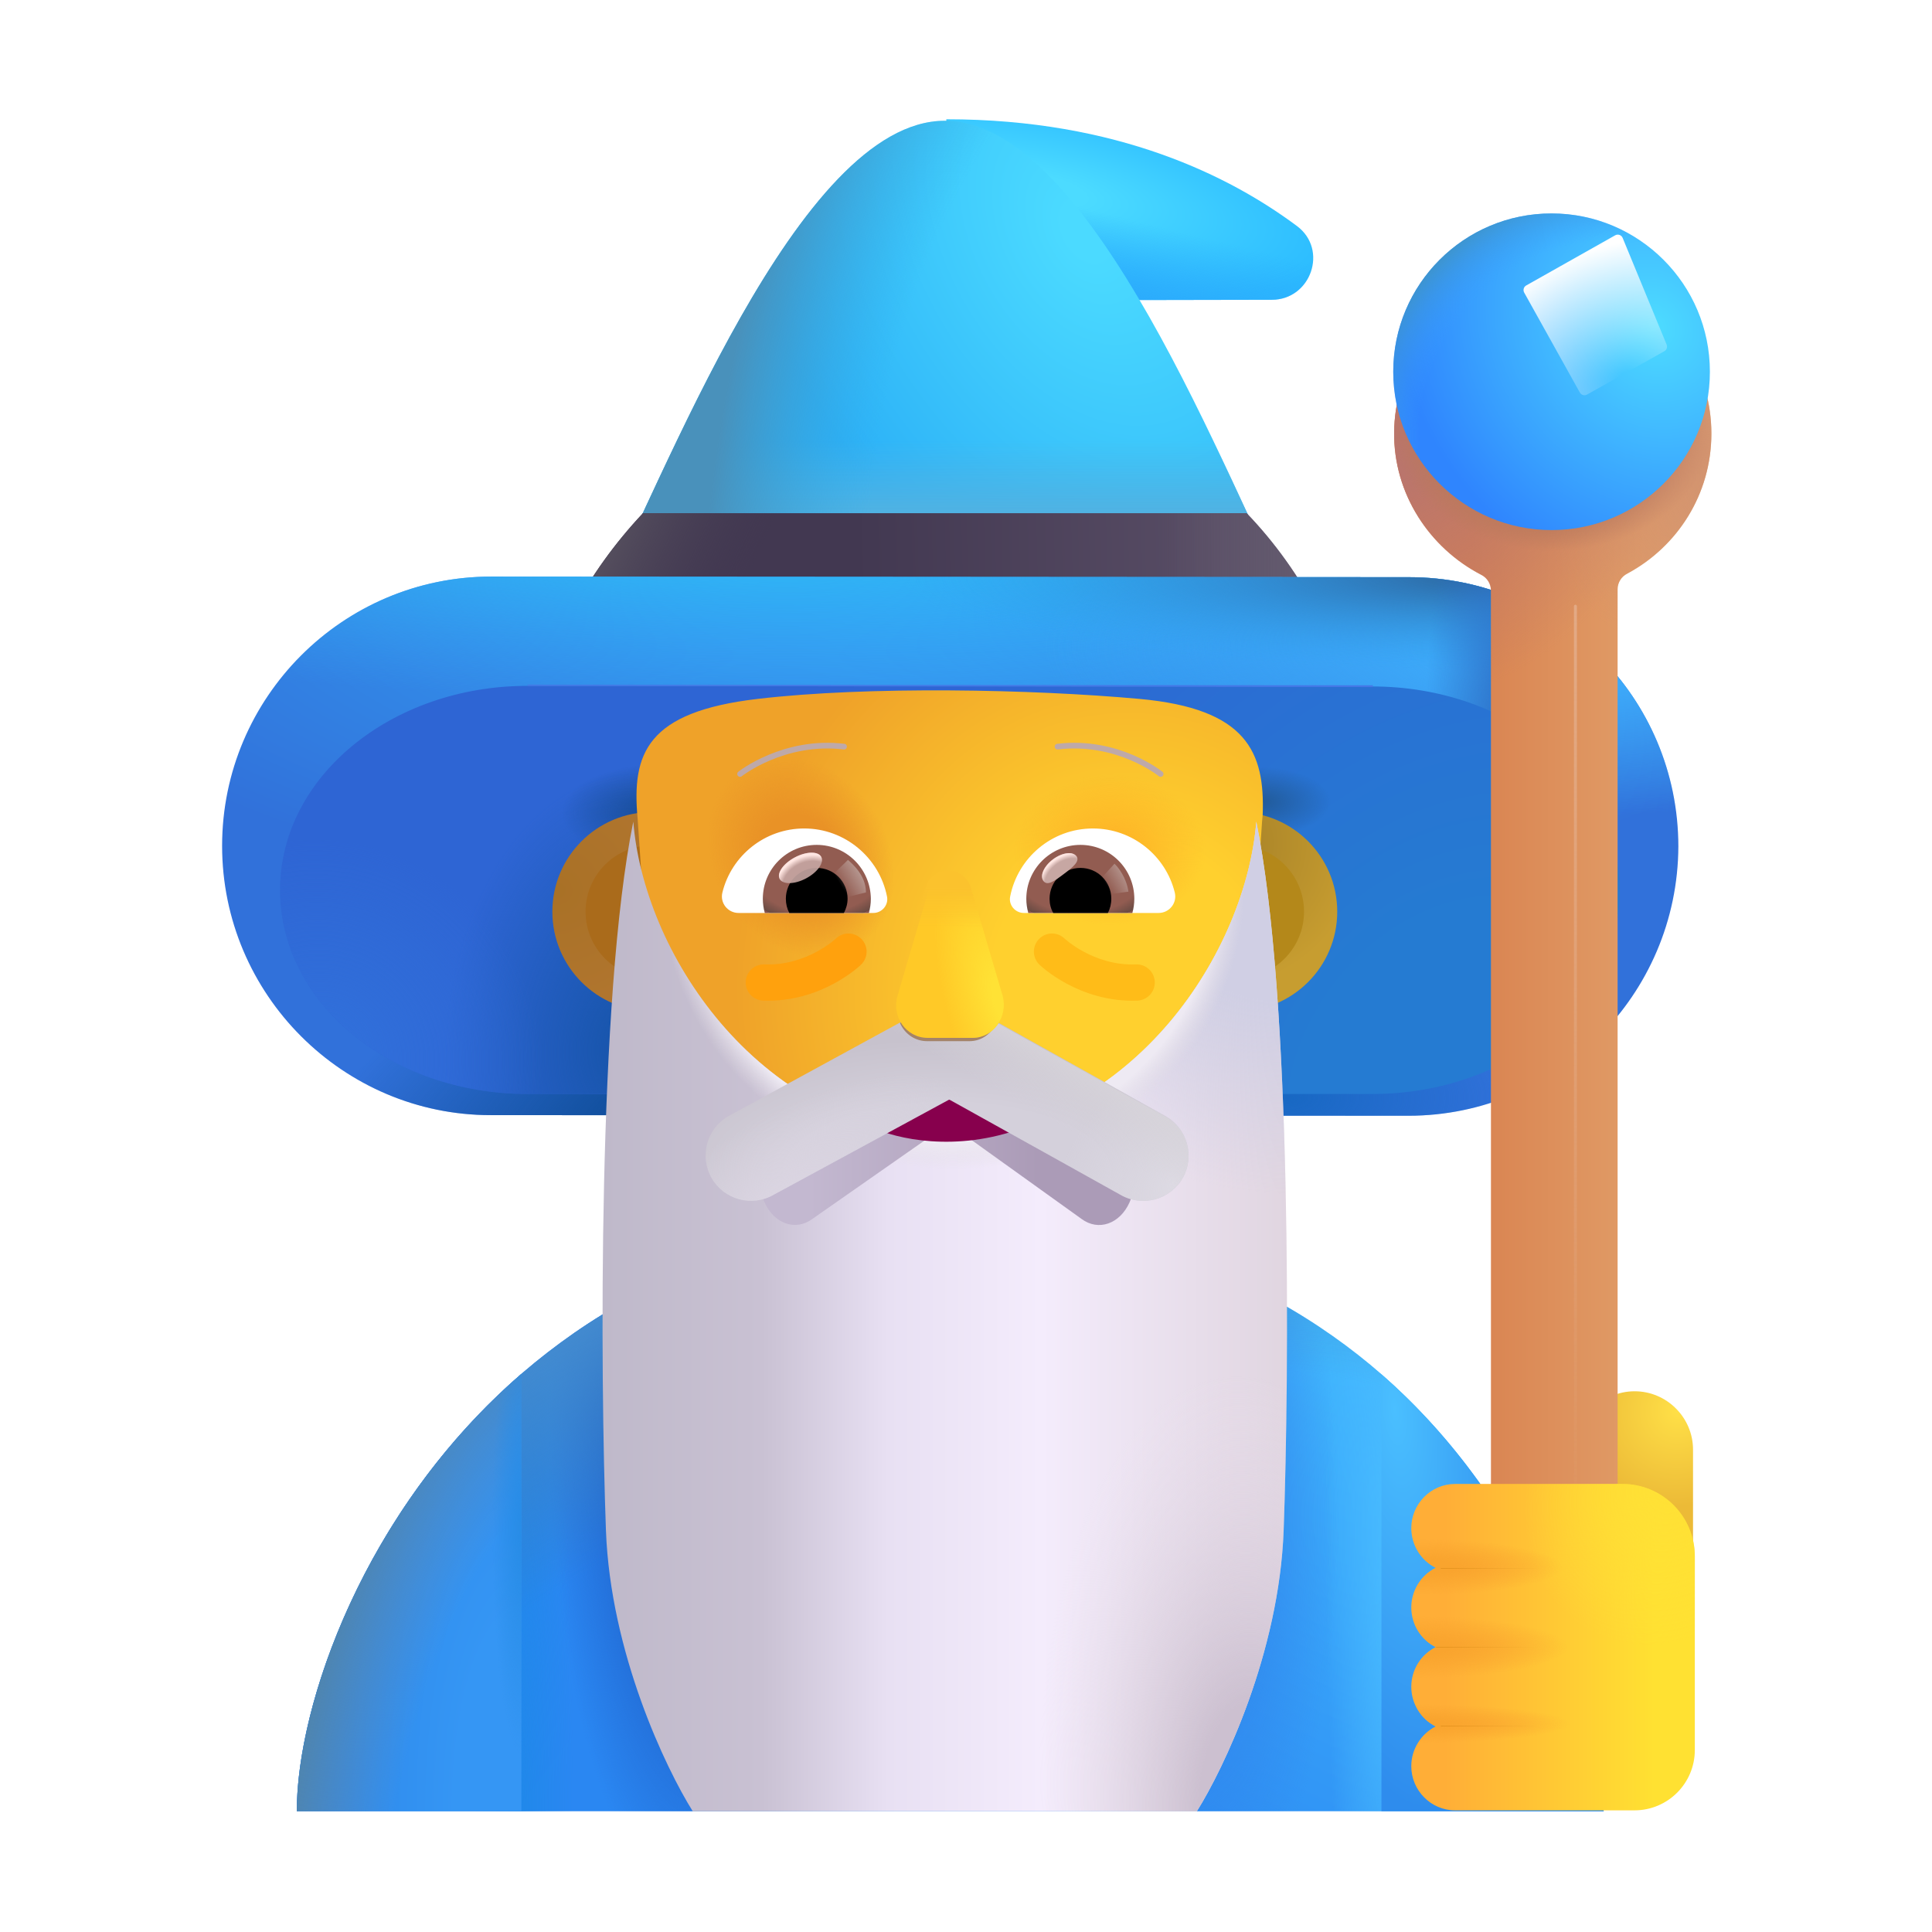 <?xml version="1.0" encoding="UTF-8"?> <svg xmlns="http://www.w3.org/2000/svg" width="323" height="323" viewBox="0 0 323 323" fill="none"><path d="M49.62 302.812C49.62 273.713 79.771 204.29 158.409 204.29C237.047 204.29 265.679 268.855 268.108 302.812H49.62Z" fill="url(#paint0_radial_1142_27127)"></path><path d="M49.62 302.812C49.62 273.713 79.771 204.29 158.409 204.29C237.047 204.29 265.679 268.855 268.108 302.812H49.62Z" fill="url(#paint1_radial_1142_27127)"></path><path d="M49.62 302.812C49.62 273.713 79.771 204.29 158.409 204.29C237.047 204.29 265.679 268.855 268.108 302.812H49.62Z" fill="url(#paint2_radial_1142_27127)"></path><path d="M49.62 302.812C49.62 273.713 79.771 204.29 158.409 204.29C237.047 204.29 265.679 268.855 268.108 302.812H49.62Z" fill="url(#paint3_radial_1142_27127)"></path><path d="M49.62 302.812C49.62 273.713 79.771 204.29 158.409 204.29C237.047 204.29 265.679 268.855 268.108 302.812H49.62Z" fill="url(#paint4_radial_1142_27127)"></path><path d="M49.62 302.812C49.62 273.713 79.771 204.29 158.409 204.29C237.047 204.29 265.679 268.855 268.108 302.812H49.62Z" fill="url(#paint5_radial_1142_27127)"></path><path d="M87.165 229.694C60.762 252.532 49.62 285.123 49.62 302.812H87.165V229.694Z" fill="url(#paint6_radial_1142_27127)"></path><path d="M87.165 229.694C60.762 252.532 49.62 285.123 49.62 302.812H87.165V229.694Z" fill="url(#paint7_radial_1142_27127)"></path><path d="M87.165 229.694C60.762 252.532 49.62 285.123 49.62 302.812H87.165V229.694Z" fill="url(#paint8_radial_1142_27127)"></path><path d="M230.957 229.765C255.949 251.592 266.663 282.616 268.108 302.813H230.957V229.765Z" fill="url(#paint9_radial_1142_27127)"></path><g filter="url(#filter0_i_1142_27127)"><path d="M157.955 20.188C186.621 20.188 205.497 29.777 216.6 38.053C221.849 41.99 218.921 50.368 212.36 50.368L158.763 50.469L157.955 20.188Z" fill="url(#paint10_radial_1142_27127)"></path><path d="M157.955 20.188C186.621 20.188 205.497 29.777 216.6 38.053C221.849 41.99 218.921 50.368 212.36 50.368L158.763 50.469L157.955 20.188Z" fill="url(#paint11_linear_1142_27127)"></path></g><path d="M218.013 105.581H97.898L99.715 102.048C111.02 80.245 133.428 20.188 157.956 20.188C182.584 20.188 205.093 80.346 216.297 102.25L218.013 105.581Z" fill="url(#paint12_radial_1142_27127)"></path><path d="M218.013 105.581H97.898L99.715 102.048C111.02 80.245 133.428 20.188 157.956 20.188C182.584 20.188 205.093 80.346 216.297 102.25L218.013 105.581Z" fill="url(#paint13_linear_1142_27127)"></path><path d="M218.013 105.581H97.898L99.715 102.048C111.02 80.245 133.428 20.188 157.956 20.188C182.584 20.188 205.093 80.346 216.297 102.25L218.013 105.581Z" fill="url(#paint14_radial_1142_27127)"></path><path d="M95.577 102.452L93.659 106.287H222.254L220.437 102.653C217.207 96.395 213.169 90.743 208.425 85.797H107.488C102.844 90.743 98.807 96.294 95.577 102.452Z" fill="url(#paint15_linear_1142_27127)"></path><path d="M95.577 102.452L93.659 106.287H222.254L220.437 102.653C217.207 96.395 213.169 90.743 208.425 85.797H107.488C102.844 90.743 98.807 96.294 95.577 102.452Z" fill="url(#paint16_linear_1142_27127)"></path><path d="M95.577 102.452L93.659 106.287H222.254L220.437 102.653C217.207 96.395 213.169 90.743 208.425 85.797H107.488C102.844 90.743 98.807 96.294 95.577 102.452Z" fill="url(#paint17_linear_1142_27127)"></path><path d="M235.475 186.533L82.05 186.432C57.321 186.432 37.133 166.244 37.133 141.414C37.133 116.583 57.321 96.395 82.151 96.395L235.576 96.496C260.407 96.496 280.595 116.684 280.595 141.515C280.494 166.345 260.306 186.533 235.475 186.533Z" fill="url(#paint18_radial_1142_27127)"></path><path d="M235.475 186.533L82.05 186.432C57.321 186.432 37.133 166.244 37.133 141.414C37.133 116.583 57.321 96.395 82.151 96.395L235.576 96.496C260.407 96.496 280.595 116.684 280.595 141.515C280.494 166.345 260.306 186.533 235.475 186.533Z" fill="url(#paint19_radial_1142_27127)"></path><path d="M235.475 186.533L82.05 186.432C57.321 186.432 37.133 166.244 37.133 141.414C37.133 116.583 57.321 96.395 82.151 96.395L235.576 96.496C260.407 96.496 280.595 116.684 280.595 141.515C280.494 166.345 260.306 186.533 235.475 186.533Z" fill="url(#paint20_radial_1142_27127)"></path><path d="M235.475 186.533L82.05 186.432C57.321 186.432 37.133 166.244 37.133 141.414C37.133 116.583 57.321 96.395 82.151 96.395L235.576 96.496C260.407 96.496 280.595 116.684 280.595 141.515C280.494 166.345 260.306 186.533 235.475 186.533Z" fill="url(#paint21_radial_1142_27127)"></path><path d="M235.475 186.533L82.05 186.432C57.321 186.432 37.133 166.244 37.133 141.414C37.133 116.583 57.321 96.395 82.151 96.395L235.576 96.496C260.407 96.496 280.595 116.684 280.595 141.515C280.494 166.345 260.306 186.533 235.475 186.533Z" fill="url(#paint22_radial_1142_27127)"></path><path d="M235.475 186.533L82.05 186.432C57.321 186.432 37.133 166.244 37.133 141.414C37.133 116.583 57.321 96.395 82.151 96.395L235.576 96.496C260.407 96.496 280.595 116.684 280.595 141.515C280.494 166.345 260.306 186.533 235.475 186.533Z" fill="url(#paint23_radial_1142_27127)"></path><path d="M235.475 186.533L82.05 186.432C57.321 186.432 37.133 166.244 37.133 141.414C37.133 116.583 57.321 96.395 82.151 96.395L235.576 96.496C260.407 96.496 280.595 116.684 280.595 141.515C280.494 166.345 260.306 186.533 235.475 186.533Z" fill="url(#paint24_radial_1142_27127)"></path><g filter="url(#filter1_f_1142_27127)"><path d="M229.419 182.899H88.207C65.294 182.899 46.823 167.657 46.823 148.782C46.823 129.907 65.395 114.665 88.207 114.665L229.419 114.766C252.331 114.766 270.803 130.008 270.803 148.883C270.803 167.657 252.231 182.899 229.419 182.899Z" fill="url(#paint25_radial_1142_27127)"></path><path d="M229.419 182.899H88.207C65.294 182.899 46.823 167.657 46.823 148.782C46.823 129.907 65.395 114.665 88.207 114.665L229.419 114.766C252.331 114.766 270.803 130.008 270.803 148.883C270.803 167.657 252.231 182.899 229.419 182.899Z" fill="url(#paint26_radial_1142_27127)"></path><path d="M229.419 182.899H88.207C65.294 182.899 46.823 167.657 46.823 148.782C46.823 129.907 65.395 114.665 88.207 114.665L229.419 114.766C252.331 114.766 270.803 130.008 270.803 148.883C270.803 167.657 252.231 182.899 229.419 182.899Z" fill="url(#paint27_radial_1142_27127)"></path><path d="M229.419 182.899H88.207C65.294 182.899 46.823 167.657 46.823 148.782C46.823 129.907 65.395 114.665 88.207 114.665L229.419 114.766C252.331 114.766 270.803 130.008 270.803 148.883C270.803 167.657 252.231 182.899 229.419 182.899Z" fill="url(#paint28_radial_1142_27127)"></path><path d="M229.419 182.899H88.207C65.294 182.899 46.823 167.657 46.823 148.782C46.823 129.907 65.395 114.665 88.207 114.665L229.419 114.766C252.331 114.766 270.803 130.008 270.803 148.883C270.803 167.657 252.231 182.899 229.419 182.899Z" fill="url(#paint29_radial_1142_27127)"></path><path d="M88.207 114.565H88.207L229.419 114.766L229.419 114.666L229.419 114.666L88.207 114.565Z" stroke="url(#paint30_linear_1142_27127)" stroke-width="0.2"></path></g><path d="M109 169.07C118.199 169.07 125.655 161.614 125.655 152.415C125.655 143.217 118.199 135.761 109 135.761C99.802 135.761 92.346 143.217 92.346 152.415C92.346 161.614 99.802 169.07 109 169.07Z" fill="url(#paint31_radial_1142_27127)"></path><g filter="url(#filter2_f_1142_27127)"><path d="M109 163.518C115.132 163.518 120.103 158.547 120.103 152.415C120.103 146.283 115.132 141.312 109 141.312C102.869 141.312 97.898 146.283 97.898 152.415C97.898 158.547 102.869 163.518 109 163.518Z" fill="#AA6B1B"></path></g><path d="M206.909 169.07C216.107 169.07 223.564 161.614 223.564 152.415C223.564 143.217 216.107 135.761 206.909 135.761C197.711 135.761 190.255 143.217 190.255 152.415C190.255 161.614 197.711 169.07 206.909 169.07Z" fill="url(#paint32_radial_1142_27127)"></path><g filter="url(#filter3_f_1142_27127)"><path d="M206.908 163.52C213.041 163.52 218.013 158.548 218.013 152.416C218.013 146.283 213.041 141.312 206.908 141.312C200.776 141.312 195.804 146.283 195.804 152.416C195.804 158.548 200.776 163.52 206.908 163.52Z" fill="#B4881A"></path></g><g filter="url(#filter4_i_1142_27127)"><path d="M210.247 136.588C210.247 136.49 210.247 136.49 210.247 136.588L210.349 135.515C210.756 124.977 207.697 117.721 189.74 116.095C171.784 114.469 144.418 113.927 125.912 116.095C107.407 118.263 104.833 125.172 105.85 136.1L108.903 181.08C111.548 200.106 128.439 214.254 148.484 214.254H167.715C187.76 214.254 204.651 200.008 207.297 181.08L210.247 136.588Z" fill="url(#paint33_radial_1142_27127)"></path><path d="M210.247 136.588C210.247 136.49 210.247 136.49 210.247 136.588L210.349 135.515C210.756 124.977 207.697 117.721 189.74 116.095C171.784 114.469 144.418 113.927 125.912 116.095C107.407 118.263 104.833 125.172 105.85 136.1L108.903 181.08C111.548 200.106 128.439 214.254 148.484 214.254H167.715C187.76 214.254 204.651 200.008 207.297 181.08L210.247 136.588Z" fill="url(#paint34_radial_1142_27127)"></path><path d="M210.247 136.588C210.247 136.49 210.247 136.49 210.247 136.588L210.349 135.515C210.756 124.977 207.697 117.721 189.74 116.095C171.784 114.469 144.418 113.927 125.912 116.095C107.407 118.263 104.833 125.172 105.85 136.1L108.903 181.08C111.548 200.106 128.439 214.254 148.484 214.254H167.715C187.76 214.254 204.651 200.008 207.297 181.08L210.247 136.588Z" fill="url(#paint35_radial_1142_27127)"></path></g><g filter="url(#filter5_ii_1142_27127)"><path d="M123.926 129.247C123.926 129.247 131.22 123.462 141.314 124.674" stroke="#BEA9A9" stroke-width="0.95" stroke-miterlimit="10" stroke-linecap="round" stroke-linejoin="round"></path></g><g filter="url(#filter6_ii_1142_27127)"><path d="M193.838 129.247C193.838 129.247 186.701 123.462 176.607 124.674" stroke="#BEA9A9" stroke-width="0.95" stroke-miterlimit="10" stroke-linecap="round" stroke-linejoin="round"></path></g><path d="M273.287 232.599C278.655 232.599 283.048 236.991 283.048 242.36V264.713H263.525V242.36C263.623 236.991 267.918 232.599 273.287 232.599Z" fill="url(#paint36_radial_1142_27127)"></path><path d="M200.097 302.812C204.566 295.694 213.854 276.34 214.607 255.836C215.553 230.055 216.026 166.788 210.033 137.369C208.32 158.767 190.151 187.995 157.955 190.637C125.76 187.995 107.59 158.767 105.877 137.369C99.884 166.788 100.357 230.055 101.303 255.836C102.056 276.34 111.345 295.694 115.813 302.812H200.097Z" fill="url(#paint37_linear_1142_27127)"></path><path d="M200.097 302.812C204.566 295.694 213.854 276.34 214.607 255.836C215.553 230.055 216.026 166.788 210.033 137.369C208.32 158.767 190.151 187.995 157.955 190.637C125.76 187.995 107.59 158.767 105.877 137.369C99.884 166.788 100.357 230.055 101.303 255.836C102.056 276.34 111.345 295.694 115.813 302.812H200.097Z" fill="url(#paint38_radial_1142_27127)"></path><path d="M200.097 302.812C204.566 295.694 213.854 276.34 214.607 255.836C215.553 230.055 216.026 166.788 210.033 137.369C208.32 158.767 190.151 187.995 157.955 190.637C125.76 187.995 107.59 158.767 105.877 137.369C99.884 166.788 100.357 230.055 101.303 255.836C102.056 276.34 111.345 295.694 115.813 302.812H200.097Z" fill="url(#paint39_radial_1142_27127)"></path><path d="M200.097 302.812C204.566 295.694 213.854 276.34 214.607 255.836C215.553 230.055 216.026 166.788 210.033 137.369C208.32 158.767 190.151 187.995 157.955 190.637C125.76 187.995 107.59 158.767 105.877 137.369C99.884 166.788 100.357 230.055 101.303 255.836C102.056 276.34 111.345 295.694 115.813 302.812H200.097Z" fill="url(#paint40_radial_1142_27127)"></path><path fill-rule="evenodd" clip-rule="evenodd" d="M139.751 156.912C140.956 155.754 142.871 155.79 144.031 156.994C145.192 158.198 145.156 160.115 143.952 161.275L141.851 159.095C143.952 161.275 143.951 161.276 143.95 161.277L143.948 161.279L143.944 161.283L143.934 161.292L143.908 161.317L143.83 161.389C143.767 161.447 143.681 161.524 143.573 161.617C143.358 161.804 143.054 162.057 142.668 162.353C141.896 162.942 140.784 163.711 139.377 164.467C136.572 165.972 132.497 167.474 127.58 167.286C125.909 167.222 124.606 165.815 124.67 164.144C124.734 162.473 126.14 161.17 127.812 161.234C131.352 161.369 134.354 160.289 136.513 159.13C137.587 158.554 138.427 157.971 138.989 157.542C139.268 157.328 139.476 157.154 139.605 157.042L139.739 156.923L139.751 156.912ZM139.751 156.912L139.76 156.904C139.761 156.903 139.76 156.903 139.759 156.905L139.755 156.908L139.753 156.911L139.751 156.912Z" fill="#FFA10D"></path><path fill-rule="evenodd" clip-rule="evenodd" d="M177.978 156.912C176.773 155.754 174.858 155.79 173.698 156.994C172.537 158.198 172.573 160.115 173.778 161.275L175.878 159.095C173.778 161.275 173.778 161.276 173.779 161.277L173.781 161.279L173.785 161.283L173.795 161.292L173.821 161.317L173.899 161.389C173.962 161.447 174.048 161.524 174.156 161.617C174.371 161.804 174.675 162.057 175.061 162.353C175.833 162.942 176.945 163.711 178.352 164.467C181.157 165.972 185.232 167.474 190.149 167.286C191.82 167.222 193.123 165.815 193.059 164.144C192.995 162.473 191.589 161.17 189.917 161.234C186.377 161.369 183.375 160.289 181.216 159.13C180.142 158.554 179.302 157.971 178.74 157.542C178.461 157.328 178.253 157.154 178.124 157.042L177.99 156.923L177.978 156.912ZM177.978 156.912L177.969 156.904C177.968 156.903 177.969 156.903 177.97 156.905L177.974 156.908L177.976 156.911L177.978 156.912Z" fill="#FFBC18"></path><g filter="url(#filter7_f_1142_27127)"><path fill-rule="evenodd" clip-rule="evenodd" d="M155.697 172.537C157.515 171.192 159.751 171.198 161.565 172.551L186.698 190.666C189.507 192.762 190.466 197.398 188.84 201.02C187.215 204.642 183.62 205.878 180.812 203.782L158.724 187.938C158.655 187.888 158.563 187.888 158.493 187.936L135.822 203.782C133.007 205.865 129.416 204.611 127.801 200.981C126.186 197.351 127.158 192.721 129.973 190.638L155.697 172.537Z" fill="url(#paint41_linear_1142_27127)"></path></g><path d="M182.721 138.508C189.314 138.508 194.882 143.053 196.398 149.195C196.848 150.955 195.497 152.634 193.695 152.634H171.175C169.741 152.634 168.595 151.324 168.882 149.891C170.151 143.421 175.842 138.508 182.721 138.508Z" fill="white"></path><path d="M180.632 141.251C185.627 141.251 189.64 145.305 189.64 150.259C189.64 151.078 189.517 151.897 189.313 152.634H171.91C171.706 151.856 171.583 151.078 171.583 150.259C171.583 145.305 175.636 141.251 180.632 141.251Z" fill="url(#paint42_radial_1142_27127)"></path><path d="M175.474 150.26C175.474 147.394 177.767 145.101 180.633 145.101C183.499 145.101 185.792 147.394 185.792 150.26C185.792 151.12 185.588 151.939 185.219 152.635H176.088C175.679 151.939 175.474 151.12 175.474 150.26Z" fill="black"></path><g filter="url(#filter8_f_1142_27127)"><path d="M179.971 143.156C180.613 144.014 179.271 145.061 177.746 146.201C176.221 147.342 175.089 148.144 174.447 147.286C173.806 146.427 174.522 144.807 176.047 143.667C177.573 142.526 179.329 142.297 179.971 143.156Z" fill="#C7A7A3"></path><path d="M179.971 143.156C180.613 144.014 179.271 145.061 177.746 146.201C176.221 147.342 175.089 148.144 174.447 147.286C173.806 146.427 174.522 144.807 176.047 143.667C177.573 142.526 179.329 142.297 179.971 143.156Z" fill="url(#paint43_radial_1142_27127)"></path></g><g filter="url(#filter9_f_1142_27127)"><path d="M188.655 149.073C188.323 146.744 186.96 144.989 186.32 144.402L183.697 147.281L184.881 149.585L188.655 149.073Z" fill="url(#paint44_linear_1142_27127)"></path></g><path d="M134.454 138.507C127.861 138.507 122.292 143.052 120.777 149.194C120.327 150.955 121.678 152.634 123.48 152.634H146.001C147.435 152.634 148.581 151.324 148.295 149.89C147.025 143.421 141.292 138.507 134.454 138.507Z" fill="white"></path><path d="M136.542 141.251C131.546 141.251 127.533 145.305 127.533 150.26C127.533 151.079 127.656 151.898 127.861 152.635H145.264C145.469 151.857 145.592 151.079 145.592 150.26C145.551 145.305 141.538 141.251 136.542 141.251Z" fill="url(#paint45_radial_1142_27127)"></path><path d="M141.702 150.26C141.702 147.394 139.408 145.101 136.542 145.101C133.676 145.101 131.383 147.394 131.383 150.26C131.383 151.12 131.587 151.939 131.956 152.635H141.087C141.456 151.939 141.702 151.12 141.702 150.26Z" fill="black"></path><g filter="url(#filter10_f_1142_27127)"><path d="M144.773 149.2C144.773 146.289 142.405 144.348 141.766 143.762L138.854 146.577L140.646 150.224L144.773 149.2Z" fill="url(#paint46_linear_1142_27127)"></path></g><g filter="url(#filter11_f_1142_27127)"><ellipse cx="133.823" cy="145.099" rx="3.933" ry="1.99" transform="rotate(-27.914 133.823 145.099)" fill="#C7A7A3" fill-opacity="0.9"></ellipse><ellipse cx="133.823" cy="145.099" rx="3.933" ry="1.99" transform="rotate(-27.914 133.823 145.099)" fill="url(#paint47_radial_1142_27127)"></ellipse></g><g filter="url(#filter12_i_1142_27127)"><path d="M271.919 49.167C269.883 48.047 267.338 49.574 267.338 51.916V68.408C267.338 72.887 263.673 76.654 259.194 76.552C254.918 76.451 251.355 72.989 251.355 68.612V51.916C251.355 49.574 248.81 48.047 246.774 49.167C238.528 53.646 232.928 62.3 232.826 72.276C232.725 82.559 238.731 91.619 247.385 96.099C248.403 96.608 249.013 97.626 249.013 98.746V260.717C249.013 266.519 253.798 271.304 259.601 271.304C265.404 271.304 270.189 266.519 270.189 260.717V98.542C270.189 97.422 270.8 96.404 271.818 95.895C280.166 91.416 285.867 82.661 285.867 72.48C285.867 62.401 280.267 53.646 271.919 49.167Z" fill="url(#paint48_linear_1142_27127)"></path><path d="M271.919 49.167C269.883 48.047 267.338 49.574 267.338 51.916V68.408C267.338 72.887 263.673 76.654 259.194 76.552C254.918 76.451 251.355 72.989 251.355 68.612V51.916C251.355 49.574 248.81 48.047 246.774 49.167C238.528 53.646 232.928 62.3 232.826 72.276C232.725 82.559 238.731 91.619 247.385 96.099C248.403 96.608 249.013 97.626 249.013 98.746V260.717C249.013 266.519 253.798 271.304 259.601 271.304C265.404 271.304 270.189 266.519 270.189 260.717V98.542C270.189 97.422 270.8 96.404 271.818 95.895C280.166 91.416 285.867 82.661 285.867 72.48C285.867 62.401 280.267 53.646 271.919 49.167Z" fill="url(#paint49_radial_1142_27127)"></path><path d="M271.919 49.167C269.883 48.047 267.338 49.574 267.338 51.916V68.408C267.338 72.887 263.673 76.654 259.194 76.552C254.918 76.451 251.355 72.989 251.355 68.612V51.916C251.355 49.574 248.81 48.047 246.774 49.167C238.528 53.646 232.928 62.3 232.826 72.276C232.725 82.559 238.731 91.619 247.385 96.099C248.403 96.608 249.013 97.626 249.013 98.746V260.717C249.013 266.519 253.798 271.304 259.601 271.304C265.404 271.304 270.189 266.519 270.189 260.717V98.542C270.189 97.422 270.8 96.404 271.818 95.895C280.166 91.416 285.867 82.661 285.867 72.48C285.867 62.401 280.267 53.646 271.919 49.167Z" fill="url(#paint50_radial_1142_27127)"></path><path d="M271.919 49.167C269.883 48.047 267.338 49.574 267.338 51.916V68.408C267.338 72.887 263.673 76.654 259.194 76.552C254.918 76.451 251.355 72.989 251.355 68.612V51.916C251.355 49.574 248.81 48.047 246.774 49.167C238.528 53.646 232.928 62.3 232.826 72.276C232.725 82.559 238.731 91.619 247.385 96.099C248.403 96.608 249.013 97.626 249.013 98.746V260.717C249.013 266.519 253.798 271.304 259.601 271.304C265.404 271.304 270.189 266.519 270.189 260.717V98.542C270.189 97.422 270.8 96.404 271.818 95.895C280.166 91.416 285.867 82.661 285.867 72.48C285.867 62.401 280.267 53.646 271.919 49.167Z" fill="url(#paint51_radial_1142_27127)"></path></g><path d="M259.398 88.621C274.016 88.621 285.867 76.77 285.867 62.152C285.867 47.533 274.016 35.683 259.398 35.683C244.779 35.683 232.929 47.533 232.929 62.152C232.929 76.77 244.779 88.621 259.398 88.621Z" fill="url(#paint52_radial_1142_27127)"></path><path d="M259.398 88.621C274.016 88.621 285.867 76.77 285.867 62.152C285.867 47.533 274.016 35.683 259.398 35.683C244.779 35.683 232.929 47.533 232.929 62.152C232.929 76.77 244.779 88.621 259.398 88.621Z" fill="url(#paint53_radial_1142_27127)"></path><path d="M254.823 48.921C254.587 48.497 254.738 47.961 255.161 47.723L270.031 39.341C270.493 39.081 271.078 39.283 271.28 39.774L278.635 57.613C278.805 58.026 278.64 58.501 278.25 58.72L265.329 65.966C264.903 66.205 264.363 66.052 264.126 65.625L254.823 48.921Z" fill="url(#paint54_radial_1142_27127)"></path><g filter="url(#filter13_f_1142_27127)"><path d="M263.387 101.353V260.249" stroke="url(#paint55_linear_1142_27127)" stroke-width="0.5" stroke-linecap="round"></path></g><g filter="url(#filter14_i_1142_27127)"><path d="M235.645 255.63C235.645 251.58 238.928 248.243 242.978 248.243H270.936C277.625 248.243 283.048 253.666 283.048 260.356V292.719C283.048 298.293 278.529 302.812 272.955 302.812H242.978C238.928 302.812 235.645 299.476 235.645 295.425C235.645 292.531 237.321 290.001 239.756 288.793C237.321 287.584 235.645 285.055 235.645 282.16C235.645 279.266 237.321 276.736 239.756 275.528C237.321 274.319 235.645 271.79 235.645 268.895C235.645 266.001 237.321 263.471 239.756 262.263C237.321 261.054 235.645 258.524 235.645 255.63Z" fill="url(#paint56_linear_1142_27127)"></path><path d="M235.645 255.63C235.645 251.58 238.928 248.243 242.978 248.243H270.936C277.625 248.243 283.048 253.666 283.048 260.356V292.719C283.048 298.293 278.529 302.812 272.955 302.812H242.978C238.928 302.812 235.645 299.476 235.645 295.425C235.645 292.531 237.321 290.001 239.756 288.793C237.321 287.584 235.645 285.055 235.645 282.16C235.645 279.266 237.321 276.736 239.756 275.528C237.321 274.319 235.645 271.79 235.645 268.895C235.645 266.001 237.321 263.471 239.756 262.263C237.321 261.054 235.645 258.524 235.645 255.63Z" fill="url(#paint57_radial_1142_27127)"></path><path d="M235.645 255.63C235.645 251.58 238.928 248.243 242.978 248.243H270.936C277.625 248.243 283.048 253.666 283.048 260.356V292.719C283.048 298.293 278.529 302.812 272.955 302.812H242.978C238.928 302.812 235.645 299.476 235.645 295.425C235.645 292.531 237.321 290.001 239.756 288.793C237.321 287.584 235.645 285.055 235.645 282.16C235.645 279.266 237.321 276.736 239.756 275.528C237.321 274.319 235.645 271.79 235.645 268.895C235.645 266.001 237.321 263.471 239.756 262.263C237.321 261.054 235.645 258.524 235.645 255.63Z" fill="url(#paint58_radial_1142_27127)"></path><path d="M235.645 255.63C235.645 251.58 238.928 248.243 242.978 248.243H270.936C277.625 248.243 283.048 253.666 283.048 260.356V292.719C283.048 298.293 278.529 302.812 272.955 302.812H242.978C238.928 302.812 235.645 299.476 235.645 295.425C235.645 292.531 237.321 290.001 239.756 288.793C237.321 287.584 235.645 285.055 235.645 282.16C235.645 279.266 237.321 276.736 239.756 275.528C237.321 274.319 235.645 271.79 235.645 268.895C235.645 266.001 237.321 263.471 239.756 262.263C237.321 261.054 235.645 258.524 235.645 255.63Z" fill="url(#paint59_radial_1142_27127)"></path><path d="M235.645 255.63C235.645 251.58 238.928 248.243 242.978 248.243H270.936C277.625 248.243 283.048 253.666 283.048 260.356V292.719C283.048 298.293 278.529 302.812 272.955 302.812H242.978C238.928 302.812 235.645 299.476 235.645 295.425C235.645 292.531 237.321 290.001 239.756 288.793C237.321 287.584 235.645 285.055 235.645 282.16C235.645 279.266 237.321 276.736 239.756 275.528C237.321 274.319 235.645 271.79 235.645 268.895C235.645 266.001 237.321 263.471 239.756 262.263C237.321 261.054 235.645 258.524 235.645 255.63Z" fill="url(#paint60_radial_1142_27127)"></path></g><g filter="url(#filter15_f_1142_27127)"><path d="M240.893 262.213H259.031" stroke="url(#paint61_linear_1142_27127)" stroke-width="0.05" stroke-linecap="round"></path></g><g filter="url(#filter16_f_1142_27127)"><path d="M240.105 275.383H258.242" stroke="url(#paint62_linear_1142_27127)" stroke-width="0.05" stroke-linecap="round"></path></g><g filter="url(#filter17_f_1142_27127)"><path d="M240.893 288.552H259.031" stroke="url(#paint63_linear_1142_27127)" stroke-width="0.05" stroke-linecap="round"></path></g><path d="M171.063 188.548C159.77 192.774 149.64 190.309 145.986 188.548L158.446 178.375L171.063 188.548Z" fill="#87004D"></path><g filter="url(#filter18_ii_1142_27127)"><path fill-rule="evenodd" clip-rule="evenodd" d="M154.945 168.658C157.29 167.313 160.173 167.319 162.512 168.673L194.924 186.787C198.546 188.883 199.783 193.519 197.686 197.141C195.59 200.763 190.955 201.999 187.333 199.903L158.796 184.03C158.737 183.996 158.664 183.996 158.604 184.029L129.315 199.903C125.685 201.986 121.054 200.732 118.971 197.102C116.888 193.473 118.142 188.842 121.772 186.759L154.945 168.658Z" fill="url(#paint64_radial_1142_27127)"></path><path fill-rule="evenodd" clip-rule="evenodd" d="M154.945 168.658C157.29 167.313 160.173 167.319 162.512 168.673L194.924 186.787C198.546 188.883 199.783 193.519 197.686 197.141C195.59 200.763 190.955 201.999 187.333 199.903L158.796 184.03C158.737 183.996 158.664 183.996 158.604 184.029L129.315 199.903C125.685 201.986 121.054 200.732 118.971 197.102C116.888 193.473 118.142 188.842 121.772 186.759L154.945 168.658Z" fill="url(#paint65_radial_1142_27127)"></path><path fill-rule="evenodd" clip-rule="evenodd" d="M154.945 168.658C157.29 167.313 160.173 167.319 162.512 168.673L194.924 186.787C198.546 188.883 199.783 193.519 197.686 197.141C195.59 200.763 190.955 201.999 187.333 199.903L158.796 184.03C158.737 183.996 158.664 183.996 158.604 184.029L129.315 199.903C125.685 201.986 121.054 200.732 118.971 197.102C116.888 193.473 118.142 188.842 121.772 186.759L154.945 168.658Z" fill="url(#paint66_radial_1142_27127)"></path></g><path fill-rule="evenodd" clip-rule="evenodd" d="M154.945 168.658C157.29 167.313 160.173 167.319 162.512 168.673L194.924 186.787C198.546 188.883 199.783 193.519 197.686 197.141C195.59 200.763 190.955 201.999 187.333 199.903L158.796 184.03C158.737 183.996 158.664 183.996 158.604 184.029L129.315 199.903C125.685 201.986 121.054 200.732 118.971 197.102C116.888 193.473 118.142 188.842 121.772 186.759L154.945 168.658Z" fill="url(#paint67_linear_1142_27127)"></path><g filter="url(#filter19_f_1142_27127)"><path fill-rule="evenodd" clip-rule="evenodd" d="M166.616 170.889L162.279 168.466C160.076 167.191 157.361 167.186 155.154 168.452L150.456 171.015C151.208 172.784 152.91 174.066 154.998 174.066H162.086C164.165 174.066 165.877 172.722 166.616 170.889Z" fill="#A48369"></path></g><g filter="url(#filter20_i_1142_27127)"><path d="M154.779 149.589L149.761 166.648C148.699 170.18 151.208 173.713 154.779 173.713H162.306C165.781 173.713 168.29 170.18 167.325 166.648L162.306 149.589C161.052 145.854 155.937 145.854 154.779 149.589Z" fill="#FFC927"></path><path d="M154.779 149.589L149.761 166.648C148.699 170.18 151.208 173.713 154.779 173.713H162.306C165.781 173.713 168.29 170.18 167.325 166.648L162.306 149.589C161.052 145.854 155.937 145.854 154.779 149.589Z" fill="url(#paint68_radial_1142_27127)"></path></g><path d="M154.779 148.352L149.761 165.41C148.699 168.943 151.208 172.476 154.779 172.476H162.306C165.781 172.476 168.29 168.943 167.325 165.41L162.306 148.352C161.052 144.617 155.937 144.617 154.779 148.352Z" fill="url(#paint69_linear_1142_27127)"></path><defs><filter id="filter0_i_1142_27127" x="157.955" y="19.938" width="61.597" height="30.531" filterUnits="userSpaceOnUse" color-interpolation-filters="sRGB"><feFlood flood-opacity="0" result="BackgroundImageFix"></feFlood><feBlend mode="normal" in="SourceGraphic" in2="BackgroundImageFix" result="shape"></feBlend><feColorMatrix in="SourceAlpha" type="matrix" values="0 0 0 0 0 0 0 0 0 0 0 0 0 0 0 0 0 0 127 0" result="hardAlpha"></feColorMatrix><feOffset dx="0.25" dy="-0.25"></feOffset><feGaussianBlur stdDeviation="0.25"></feGaussianBlur><feComposite in2="hardAlpha" operator="arithmetic" k2="-1" k3="1"></feComposite><feColorMatrix type="matrix" values="0 0 0 0 0.306 0 0 0 0 0.522 0 0 0 0 0.878 0 0 0 1 0"></feColorMatrix><feBlend mode="normal" in2="shape" result="effect1_innerShadow_1142_27127"></feBlend></filter><filter id="filter1_f_1142_27127" x="46.373" y="114.215" width="224.88" height="69.134" filterUnits="userSpaceOnUse" color-interpolation-filters="sRGB"><feFlood flood-opacity="0" result="BackgroundImageFix"></feFlood><feBlend mode="normal" in="SourceGraphic" in2="BackgroundImageFix" result="shape"></feBlend><feGaussianBlur stdDeviation="0.125" result="effect1_foregroundBlur_1142_27127"></feGaussianBlur></filter><filter id="filter2_f_1142_27127" x="97.698" y="141.112" width="22.605" height="22.605" filterUnits="userSpaceOnUse" color-interpolation-filters="sRGB"><feFlood flood-opacity="0" result="BackgroundImageFix"></feFlood><feBlend mode="normal" in="SourceGraphic" in2="BackgroundImageFix" result="shape"></feBlend><feGaussianBlur stdDeviation="0.1" result="effect1_foregroundBlur_1142_27127"></feGaussianBlur></filter><filter id="filter3_f_1142_27127" x="195.604" y="141.112" width="22.608" height="22.608" filterUnits="userSpaceOnUse" color-interpolation-filters="sRGB"><feFlood flood-opacity="0" result="BackgroundImageFix"></feFlood><feBlend mode="normal" in="SourceGraphic" in2="BackgroundImageFix" result="shape"></feBlend><feGaussianBlur stdDeviation="0.1" result="effect1_foregroundBlur_1142_27127"></feGaussianBlur></filter><filter id="filter4_i_1142_27127" x="105.66" y="114.665" width="105.473" height="100.339" filterUnits="userSpaceOnUse" color-interpolation-filters="sRGB"><feFlood flood-opacity="0" result="BackgroundImageFix"></feFlood><feBlend mode="normal" in="SourceGraphic" in2="BackgroundImageFix" result="shape"></feBlend><feColorMatrix in="SourceAlpha" type="matrix" values="0 0 0 0 0 0 0 0 0 0 0 0 0 0 0 0 0 0 127 0" result="hardAlpha"></feColorMatrix><feOffset dx="0.75" dy="0.75"></feOffset><feGaussianBlur stdDeviation="0.5"></feGaussianBlur><feComposite in2="hardAlpha" operator="arithmetic" k2="-1" k3="1"></feComposite><feColorMatrix type="matrix" values="0 0 0 0 0.773 0 0 0 0 0.506 0 0 0 0 0.169 0 0 0 1 0"></feColorMatrix><feBlend mode="normal" in2="shape" result="effect1_innerShadow_1142_27127"></feBlend></filter><filter id="filter5_ii_1142_27127" x="123.251" y="123.932" width="18.538" height="6.04" filterUnits="userSpaceOnUse" color-interpolation-filters="sRGB"><feFlood flood-opacity="0" result="BackgroundImageFix"></feFlood><feBlend mode="normal" in="SourceGraphic" in2="BackgroundImageFix" result="shape"></feBlend><feColorMatrix in="SourceAlpha" type="matrix" values="0 0 0 0 0 0 0 0 0 0 0 0 0 0 0 0 0 0 127 0" result="hardAlpha"></feColorMatrix><feOffset dx="-0.2" dy="-0.1"></feOffset><feGaussianBlur stdDeviation="0.2"></feGaussianBlur><feComposite in2="hardAlpha" operator="arithmetic" k2="-1" k3="1"></feComposite><feColorMatrix type="matrix" values="0 0 0 0 0.522 0 0 0 0 0.451 0 0 0 0 0.42 0 0 0 1 0"></feColorMatrix><feBlend mode="normal" in2="shape" result="effect1_innerShadow_1142_27127"></feBlend><feColorMatrix in="SourceAlpha" type="matrix" values="0 0 0 0 0 0 0 0 0 0 0 0 0 0 0 0 0 0 127 0" result="hardAlpha"></feColorMatrix><feOffset dy="0.25"></feOffset><feGaussianBlur stdDeviation="0.25"></feGaussianBlur><feComposite in2="hardAlpha" operator="arithmetic" k2="-1" k3="1"></feComposite><feColorMatrix type="matrix" values="0 0 0 0 0.525 0 0 0 0 0.506 0 0 0 0 0.635 0 0 0 1 0"></feColorMatrix><feBlend mode="normal" in2="effect1_innerShadow_1142_27127" result="effect2_innerShadow_1142_27127"></feBlend></filter><filter id="filter6_ii_1142_27127" x="176.132" y="123.932" width="18.38" height="6.04" filterUnits="userSpaceOnUse" color-interpolation-filters="sRGB"><feFlood flood-opacity="0" result="BackgroundImageFix"></feFlood><feBlend mode="normal" in="SourceGraphic" in2="BackgroundImageFix" result="shape"></feBlend><feColorMatrix in="SourceAlpha" type="matrix" values="0 0 0 0 0 0 0 0 0 0 0 0 0 0 0 0 0 0 127 0" result="hardAlpha"></feColorMatrix><feOffset dx="0.2" dy="-0.1"></feOffset><feGaussianBlur stdDeviation="0.2"></feGaussianBlur><feComposite in2="hardAlpha" operator="arithmetic" k2="-1" k3="1"></feComposite><feColorMatrix type="matrix" values="0 0 0 0 0.522 0 0 0 0 0.451 0 0 0 0 0.42 0 0 0 1 0"></feColorMatrix><feBlend mode="normal" in2="shape" result="effect1_innerShadow_1142_27127"></feBlend><feColorMatrix in="SourceAlpha" type="matrix" values="0 0 0 0 0 0 0 0 0 0 0 0 0 0 0 0 0 0 127 0" result="hardAlpha"></feColorMatrix><feOffset dy="0.25"></feOffset><feGaussianBlur stdDeviation="0.25"></feGaussianBlur><feComposite in2="hardAlpha" operator="arithmetic" k2="-1" k3="1"></feComposite><feColorMatrix type="matrix" values="0 0 0 0 0.525 0 0 0 0 0.506 0 0 0 0 0.635 0 0 0 1 0"></feColorMatrix><feBlend mode="normal" in2="effect1_innerShadow_1142_27127" result="effect2_innerShadow_1142_27127"></feBlend></filter><filter id="filter7_f_1142_27127" x="126.271" y="170.782" width="64.111" height="34.77" filterUnits="userSpaceOnUse" color-interpolation-filters="sRGB"><feFlood flood-opacity="0" result="BackgroundImageFix"></feFlood><feBlend mode="normal" in="SourceGraphic" in2="BackgroundImageFix" result="shape"></feBlend><feGaussianBlur stdDeviation="0.375" result="effect1_foregroundBlur_1142_27127"></feGaussianBlur></filter><filter id="filter8_f_1142_27127" x="174.112" y="142.536" width="6.123" height="5.21" filterUnits="userSpaceOnUse" color-interpolation-filters="sRGB"><feFlood flood-opacity="0" result="BackgroundImageFix"></feFlood><feBlend mode="normal" in="SourceGraphic" in2="BackgroundImageFix" result="shape"></feBlend><feGaussianBlur stdDeviation="0.05" result="effect1_foregroundBlur_1142_27127"></feGaussianBlur></filter><filter id="filter9_f_1142_27127" x="183.497" y="144.202" width="5.358" height="5.583" filterUnits="userSpaceOnUse" color-interpolation-filters="sRGB"><feFlood flood-opacity="0" result="BackgroundImageFix"></feFlood><feBlend mode="normal" in="SourceGraphic" in2="BackgroundImageFix" result="shape"></feBlend><feGaussianBlur stdDeviation="0.1" result="effect1_foregroundBlur_1142_27127"></feGaussianBlur></filter><filter id="filter10_f_1142_27127" x="138.654" y="143.562" width="6.318" height="6.862" filterUnits="userSpaceOnUse" color-interpolation-filters="sRGB"><feFlood flood-opacity="0" result="BackgroundImageFix"></feFlood><feBlend mode="normal" in="SourceGraphic" in2="BackgroundImageFix" result="shape"></feBlend><feGaussianBlur stdDeviation="0.1" result="effect1_foregroundBlur_1142_27127"></feGaussianBlur></filter><filter id="filter11_f_1142_27127" x="130.124" y="142.453" width="7.398" height="5.293" filterUnits="userSpaceOnUse" color-interpolation-filters="sRGB"><feFlood flood-opacity="0" result="BackgroundImageFix"></feFlood><feBlend mode="normal" in="SourceGraphic" in2="BackgroundImageFix" result="shape"></feBlend><feGaussianBlur stdDeviation="0.05" result="effect1_foregroundBlur_1142_27127"></feGaussianBlur></filter><filter id="filter12_i_1142_27127" x="232.825" y="48.792" width="53.291" height="222.512" filterUnits="userSpaceOnUse" color-interpolation-filters="sRGB"><feFlood flood-opacity="0" result="BackgroundImageFix"></feFlood><feBlend mode="normal" in="SourceGraphic" in2="BackgroundImageFix" result="shape"></feBlend><feColorMatrix in="SourceAlpha" type="matrix" values="0 0 0 0 0 0 0 0 0 0 0 0 0 0 0 0 0 0 127 0" result="hardAlpha"></feColorMatrix><feOffset dx="0.25"></feOffset><feGaussianBlur stdDeviation="0.5"></feGaussianBlur><feComposite in2="hardAlpha" operator="arithmetic" k2="-1" k3="1"></feComposite><feColorMatrix type="matrix" values="0 0 0 0 0.749 0 0 0 0 0.451 0 0 0 0 0.365 0 0 0 1 0"></feColorMatrix><feBlend mode="normal" in2="shape" result="effect1_innerShadow_1142_27127"></feBlend></filter><filter id="filter13_f_1142_27127" x="262.487" y="100.453" width="1.8" height="160.696" filterUnits="userSpaceOnUse" color-interpolation-filters="sRGB"><feFlood flood-opacity="0" result="BackgroundImageFix"></feFlood><feBlend mode="normal" in="SourceGraphic" in2="BackgroundImageFix" result="shape"></feBlend><feGaussianBlur stdDeviation="0.325" result="effect1_foregroundBlur_1142_27127"></feGaussianBlur></filter><filter id="filter14_i_1142_27127" x="235.645" y="248.093" width="47.704" height="54.719" filterUnits="userSpaceOnUse" color-interpolation-filters="sRGB"><feFlood flood-opacity="0" result="BackgroundImageFix"></feFlood><feBlend mode="normal" in="SourceGraphic" in2="BackgroundImageFix" result="shape"></feBlend><feColorMatrix in="SourceAlpha" type="matrix" values="0 0 0 0 0 0 0 0 0 0 0 0 0 0 0 0 0 0 127 0" result="hardAlpha"></feColorMatrix><feOffset dx="0.3" dy="-0.15"></feOffset><feGaussianBlur stdDeviation="0.3"></feGaussianBlur><feComposite in2="hardAlpha" operator="arithmetic" k2="-1" k3="1"></feComposite><feColorMatrix type="matrix" values="0 0 0 0 0.871 0 0 0 0 0.514 0 0 0 0 0.349 0 0 0 1 0"></feColorMatrix><feBlend mode="normal" in2="shape" result="effect1_innerShadow_1142_27127"></feBlend></filter><filter id="filter15_f_1142_27127" x="240.768" y="262.087" width="18.387" height="0.251" filterUnits="userSpaceOnUse" color-interpolation-filters="sRGB"><feFlood flood-opacity="0" result="BackgroundImageFix"></feFlood><feBlend mode="normal" in="SourceGraphic" in2="BackgroundImageFix" result="shape"></feBlend><feGaussianBlur stdDeviation="0.05" result="effect1_foregroundBlur_1142_27127"></feGaussianBlur></filter><filter id="filter16_f_1142_27127" x="239.98" y="275.257" width="18.387" height="0.251" filterUnits="userSpaceOnUse" color-interpolation-filters="sRGB"><feFlood flood-opacity="0" result="BackgroundImageFix"></feFlood><feBlend mode="normal" in="SourceGraphic" in2="BackgroundImageFix" result="shape"></feBlend><feGaussianBlur stdDeviation="0.05" result="effect1_foregroundBlur_1142_27127"></feGaussianBlur></filter><filter id="filter17_f_1142_27127" x="240.768" y="288.426" width="18.387" height="0.251" filterUnits="userSpaceOnUse" color-interpolation-filters="sRGB"><feFlood flood-opacity="0" result="BackgroundImageFix"></feFlood><feBlend mode="normal" in="SourceGraphic" in2="BackgroundImageFix" result="shape"></feBlend><feGaussianBlur stdDeviation="0.05" result="effect1_foregroundBlur_1142_27127"></feGaussianBlur></filter><filter id="filter18_ii_1142_27127" x="117.965" y="167.503" width="80.742" height="33.42" filterUnits="userSpaceOnUse" color-interpolation-filters="sRGB"><feFlood flood-opacity="0" result="BackgroundImageFix"></feFlood><feBlend mode="normal" in="SourceGraphic" in2="BackgroundImageFix" result="shape"></feBlend><feColorMatrix in="SourceAlpha" type="matrix" values="0 0 0 0 0 0 0 0 0 0 0 0 0 0 0 0 0 0 127 0" result="hardAlpha"></feColorMatrix><feOffset></feOffset><feGaussianBlur stdDeviation="0.2"></feGaussianBlur><feComposite in2="hardAlpha" operator="arithmetic" k2="-1" k3="1"></feComposite><feColorMatrix type="matrix" values="0 0 0 0 0.698 0 0 0 0 0.647 0 0 0 0 0.663 0 0 0 1 0"></feColorMatrix><feBlend mode="normal" in2="shape" result="effect1_innerShadow_1142_27127"></feBlend><feColorMatrix in="SourceAlpha" type="matrix" values="0 0 0 0 0 0 0 0 0 0 0 0 0 0 0 0 0 0 127 0" result="hardAlpha"></feColorMatrix><feOffset dy="-0.15"></feOffset><feGaussianBlur stdDeviation="0.15"></feGaussianBlur><feComposite in2="hardAlpha" operator="arithmetic" k2="-1" k3="1"></feComposite><feColorMatrix type="matrix" values="0 0 0 0 0.624 0 0 0 0 0.553 0 0 0 0 0.675 0 0 0 1 0"></feColorMatrix><feBlend mode="normal" in2="effect1_innerShadow_1142_27127" result="effect2_innerShadow_1142_27127"></feBlend></filter><filter id="filter19_f_1142_27127" x="150.356" y="167.406" width="16.359" height="6.76" filterUnits="userSpaceOnUse" color-interpolation-filters="sRGB"><feFlood flood-opacity="0" result="BackgroundImageFix"></feFlood><feBlend mode="normal" in="SourceGraphic" in2="BackgroundImageFix" result="shape"></feBlend><feGaussianBlur stdDeviation="0.05" result="effect1_foregroundBlur_1142_27127"></feGaussianBlur></filter><filter id="filter20_i_1142_27127" x="149.515" y="146.588" width="18.318" height="27.125" filterUnits="userSpaceOnUse" color-interpolation-filters="sRGB"><feFlood flood-opacity="0" result="BackgroundImageFix"></feFlood><feBlend mode="normal" in="SourceGraphic" in2="BackgroundImageFix" result="shape"></feBlend><feColorMatrix in="SourceAlpha" type="matrix" values="0 0 0 0 0 0 0 0 0 0 0 0 0 0 0 0 0 0 127 0" result="hardAlpha"></feColorMatrix><feOffset dx="0.3" dy="-0.2"></feOffset><feGaussianBlur stdDeviation="0.3"></feGaussianBlur><feComposite in2="hardAlpha" operator="arithmetic" k2="-1" k3="1"></feComposite><feColorMatrix type="matrix" values="0 0 0 0 0.984 0 0 0 0 0.616 0 0 0 0 0.169 0 0 0 1 0"></feColorMatrix><feBlend mode="normal" in2="shape" result="effect1_innerShadow_1142_27127"></feBlend></filter><radialGradient id="paint0_radial_1142_27127" cx="0" cy="0" r="1" gradientUnits="userSpaceOnUse" gradientTransform="translate(215.982 217.962) rotate(123.947) scale(102.284 226.831)"><stop stop-color="#42B8FE"></stop><stop offset="1" stop-color="#2A87F2"></stop></radialGradient><radialGradient id="paint1_radial_1142_27127" cx="0" cy="0" r="1" gradientUnits="userSpaceOnUse" gradientTransform="translate(117.883 236.888) rotate(90) scale(83.273 26.181)"><stop offset="0.594" stop-color="#226BD5"></stop><stop offset="1" stop-color="#226BD5" stop-opacity="0"></stop></radialGradient><radialGradient id="paint2_radial_1142_27127" cx="0" cy="0" r="1" gradientUnits="userSpaceOnUse" gradientTransform="translate(86.971 302.812) scale(8.832 113.239)"><stop stop-color="#2088EA"></stop><stop offset="1" stop-color="#2088EA" stop-opacity="0"></stop></radialGradient><radialGradient id="paint3_radial_1142_27127" cx="0" cy="0" r="1" gradientUnits="userSpaceOnUse" gradientTransform="translate(199.58 253.551) rotate(90) scale(72.288 24.288)"><stop offset="0.249" stop-color="#3084EB"></stop><stop offset="1" stop-color="#3084EB" stop-opacity="0"></stop></radialGradient><radialGradient id="paint4_radial_1142_27127" cx="0" cy="0" r="1" gradientUnits="userSpaceOnUse" gradientTransform="translate(233.015 255.813) rotate(-180) scale(11.355 105.984)"><stop stop-color="#49BCFF"></stop><stop offset="1" stop-color="#49BCFF" stop-opacity="0"></stop></radialGradient><radialGradient id="paint5_radial_1142_27127" cx="0" cy="0" r="1" gradientUnits="userSpaceOnUse" gradientTransform="translate(146.903 302.812) rotate(-114.983) scale(97.089 201.615)"><stop offset="0.603" stop-color="#3C79AE" stop-opacity="0"></stop><stop offset="1" stop-color="#458CD0"></stop></radialGradient><radialGradient id="paint6_radial_1142_27127" cx="0" cy="0" r="1" gradientUnits="userSpaceOnUse" gradientTransform="translate(87.165 302.812) rotate(180) scale(37.545 111.346)"><stop offset="0.291" stop-color="#3596F4"></stop><stop offset="1" stop-color="#2B84E7"></stop></radialGradient><radialGradient id="paint7_radial_1142_27127" cx="0" cy="0" r="1" gradientUnits="userSpaceOnUse" gradientTransform="translate(93.28 307.544) rotate(-169.762) scale(44.366 103.995)"><stop offset="0.622" stop-color="#5B8FC2" stop-opacity="0"></stop><stop offset="1" stop-color="#4E85B1"></stop></radialGradient><radialGradient id="paint8_radial_1142_27127" cx="0" cy="0" r="1" gradientUnits="userSpaceOnUse" gradientTransform="translate(87.165 255.4) rotate(-90) scale(37.751 4.879)"><stop stop-color="#278CE6"></stop><stop offset="1" stop-color="#278CE6" stop-opacity="0"></stop></radialGradient><radialGradient id="paint9_radial_1142_27127" cx="0" cy="0" r="1" gradientUnits="userSpaceOnUse" gradientTransform="translate(233.251 235.569) rotate(84.117) scale(67.6 22.496)"><stop stop-color="#4ABFFF"></stop><stop offset="1" stop-color="#2E8CED"></stop></radialGradient><radialGradient id="paint10_radial_1142_27127" cx="0" cy="0" r="1" gradientUnits="userSpaceOnUse" gradientTransform="translate(172.307 31.858) rotate(10.704) scale(52.647 15.439)"><stop offset="0.17" stop-color="#4CDBFF"></stop><stop offset="1" stop-color="#2BBBFF"></stop></radialGradient><linearGradient id="paint11_linear_1142_27127" x1="193.126" y1="52.519" x2="196.438" y2="38.798" gradientUnits="userSpaceOnUse"><stop stop-color="#2CAAFC"></stop><stop offset="1" stop-color="#2CAAFC" stop-opacity="0"></stop></linearGradient><radialGradient id="paint12_radial_1142_27127" cx="0" cy="0" r="1" gradientUnits="userSpaceOnUse" gradientTransform="translate(181.455 38.482) rotate(150.716) scale(53.524 79.826)"><stop offset="0.063" stop-color="#4BDAFF"></stop><stop offset="1" stop-color="#2CB1F7"></stop></radialGradient><linearGradient id="paint13_linear_1142_27127" x1="175.146" y1="85.797" x2="175.146" y2="73.811" gradientUnits="userSpaceOnUse"><stop stop-color="#50B2E2"></stop><stop offset="1" stop-color="#50B2E2" stop-opacity="0"></stop></linearGradient><radialGradient id="paint14_radial_1142_27127" cx="0" cy="0" r="1" gradientUnits="userSpaceOnUse" gradientTransform="translate(189.341 76.019) rotate(-168.989) scale(68.768 128.314)"><stop offset="0.613" stop-color="#2FA9E7" stop-opacity="0"></stop><stop offset="1" stop-color="#4991BB"></stop></radialGradient><linearGradient id="paint15_linear_1142_27127" x1="142.972" y1="99.991" x2="204.166" y2="98.414" gradientUnits="userSpaceOnUse"><stop stop-color="#423851"></stop><stop offset="1" stop-color="#584D65"></stop></linearGradient><linearGradient id="paint16_linear_1142_27127" x1="220.568" y1="93.683" x2="194.388" y2="93.683" gradientUnits="userSpaceOnUse"><stop stop-color="#665D70"></stop><stop offset="1" stop-color="#665D70" stop-opacity="0"></stop></linearGradient><linearGradient id="paint17_linear_1142_27127" x1="98.181" y1="96.042" x2="120.577" y2="106.287" gradientUnits="userSpaceOnUse"><stop stop-color="#57515F"></stop><stop offset="1" stop-color="#423952" stop-opacity="0"></stop></linearGradient><radialGradient id="paint18_radial_1142_27127" cx="0" cy="0" r="1" gradientUnits="userSpaceOnUse" gradientTransform="translate(158.864 94.159) rotate(90) scale(92.374 249.502)"><stop stop-color="#35ACFA"></stop><stop offset="0.652" stop-color="#3171DA"></stop></radialGradient><radialGradient id="paint19_radial_1142_27127" cx="0" cy="0" r="1" gradientUnits="userSpaceOnUse" gradientTransform="translate(131.328 90.596) rotate(90) scale(26.722 173.89)"><stop offset="0.167" stop-color="#2FB4F5"></stop><stop offset="1" stop-color="#359CF2" stop-opacity="0"></stop></radialGradient><radialGradient id="paint20_radial_1142_27127" cx="0" cy="0" r="1" gradientUnits="userSpaceOnUse" gradientTransform="translate(262.09 108.055) rotate(180) scale(87.65 28.289)"><stop offset="0.254" stop-color="#3DA9F9"></stop><stop offset="1" stop-color="#3DA9F9" stop-opacity="0"></stop></radialGradient><radialGradient id="paint21_radial_1142_27127" cx="0" cy="0" r="1" gradientUnits="userSpaceOnUse" gradientTransform="translate(253.182 96.395) rotate(180) scale(102.614 15.776)"><stop offset="0.083" stop-color="#2D6BA6"></stop><stop offset="1" stop-color="#2FA3F0" stop-opacity="0"></stop></radialGradient><radialGradient id="paint22_radial_1142_27127" cx="0" cy="0" r="1" gradientUnits="userSpaceOnUse" gradientTransform="translate(251.401 120.169) rotate(-90) scale(52.02 13.005)"><stop offset="0.051" stop-color="#2E74CB"></stop><stop offset="1" stop-color="#2E74CB" stop-opacity="0"></stop></radialGradient><radialGradient id="paint23_radial_1142_27127" cx="0" cy="0" r="1" gradientUnits="userSpaceOnUse" gradientTransform="translate(105.121 184.841) rotate(-119.268) scale(32.905 67.364)"><stop stop-color="#104E9B"></stop><stop offset="1" stop-color="#104E9B" stop-opacity="0"></stop></radialGradient><radialGradient id="paint24_radial_1142_27127" cx="0" cy="0" r="1" gradientUnits="userSpaceOnUse" gradientTransform="translate(215.206 183.58) scale(38.482 17.98)"><stop stop-color="#1868C3"></stop><stop offset="1" stop-color="#1868C3" stop-opacity="0"></stop></radialGradient><radialGradient id="paint25_radial_1142_27127" cx="0" cy="0" r="1" gradientUnits="userSpaceOnUse" gradientTransform="translate(243.91 179.795) rotate(-143.559) scale(105.78 134.026)"><stop offset="0.23" stop-color="#257BD2"></stop><stop offset="1" stop-color="#2E65D4"></stop></radialGradient><radialGradient id="paint26_radial_1142_27127" cx="0" cy="0" r="1" gradientUnits="userSpaceOnUse" gradientTransform="translate(210.474 134.058) scale(12.065 5.858)"><stop stop-color="#215A98"></stop><stop offset="1" stop-color="#215A98" stop-opacity="0"></stop></radialGradient><radialGradient id="paint27_radial_1142_27127" cx="0" cy="0" r="1" gradientUnits="userSpaceOnUse" gradientTransform="translate(110.168 135.95) rotate(-180) scale(16.245 8.201)"><stop stop-color="#14488D"></stop><stop offset="1" stop-color="#14488D" stop-opacity="0"></stop></radialGradient><radialGradient id="paint28_radial_1142_27127" cx="0" cy="0" r="1" gradientUnits="userSpaceOnUse" gradientTransform="translate(104.805 175.064) rotate(-177.049) scale(30.637 46.42)"><stop offset="0.113" stop-color="#1956AE"></stop><stop offset="1" stop-color="#1956AE" stop-opacity="0"></stop></radialGradient><radialGradient id="paint29_radial_1142_27127" cx="0" cy="0" r="1" gradientUnits="userSpaceOnUse" gradientTransform="translate(54.337 176.325) rotate(-50.886) scale(35.499 37.031)"><stop stop-color="#3171DB"></stop><stop offset="1" stop-color="#3171DB" stop-opacity="0"></stop></radialGradient><linearGradient id="paint30_linear_1142_27127" x1="158.813" y1="114.665" x2="158.813" y2="169.701" gradientUnits="userSpaceOnUse"><stop stop-color="#4478E6"></stop><stop offset="1" stop-color="#4478E6" stop-opacity="0"></stop></linearGradient><radialGradient id="paint31_radial_1142_27127" cx="0" cy="0" r="1" gradientUnits="userSpaceOnUse" gradientTransform="translate(93.28 148.883) rotate(18.583) scale(19.301 19.301)"><stop stop-color="#A97126"></stop><stop offset="1" stop-color="#B0752E"></stop></radialGradient><radialGradient id="paint32_radial_1142_27127" cx="0" cy="0" r="1" gradientUnits="userSpaceOnUse" gradientTransform="translate(203.68 140.997) rotate(58.191) scale(29.323 29.323)"><stop stop-color="#A47F27"></stop><stop offset="0.818" stop-color="#C79D30"></stop></radialGradient><radialGradient id="paint33_radial_1142_27127" cx="0" cy="0" r="1" gradientUnits="userSpaceOnUse" gradientTransform="translate(187.985 164.459) rotate(180) scale(67.913 72.155)"><stop offset="0.34" stop-color="#FFD02E"></stop><stop offset="0.972" stop-color="#EFA229"></stop></radialGradient><radialGradient id="paint34_radial_1142_27127" cx="0" cy="0" r="1" gradientUnits="userSpaceOnUse" gradientTransform="translate(133.144 142.574) rotate(-122.985) scale(17.862 14.533)"><stop offset="0.423" stop-color="#E99226"></stop><stop offset="1" stop-color="#E99226" stop-opacity="0"></stop></radialGradient><radialGradient id="paint35_radial_1142_27127" cx="0" cy="0" r="1" gradientUnits="userSpaceOnUse" gradientTransform="translate(184.796 141.313) rotate(-90) scale(12.617 16.101)"><stop stop-color="#FDAF25"></stop><stop offset="1" stop-color="#FDAF25" stop-opacity="0"></stop></radialGradient><radialGradient id="paint36_radial_1142_27127" cx="0" cy="0" r="1" gradientUnits="userSpaceOnUse" gradientTransform="translate(280.644 235.784) rotate(128.176) scale(16.375 15.697)"><stop stop-color="#FFE047"></stop><stop offset="1" stop-color="#ECBA37"></stop></radialGradient><linearGradient id="paint37_linear_1142_27127" x1="100.842" y1="253.735" x2="215.287" y2="253.735" gradientUnits="userSpaceOnUse"><stop stop-color="#BFB9CA"></stop><stop offset="0.232" stop-color="#C9C1D3"></stop><stop offset="0.416" stop-color="#E8E0F3"></stop><stop offset="0.64" stop-color="#F4ECFC"></stop><stop offset="1" stop-color="#E0D5E0"></stop></linearGradient><radialGradient id="paint38_radial_1142_27127" cx="0" cy="0" r="1" gradientUnits="userSpaceOnUse" gradientTransform="translate(215.287 139.693) rotate(108.857) scale(59.773 60.6)"><stop offset="0.462" stop-color="#D0CFE4"></stop><stop offset="1" stop-color="#D0CFE4" stop-opacity="0"></stop></radialGradient><radialGradient id="paint39_radial_1142_27127" cx="0" cy="0" r="1" gradientUnits="userSpaceOnUse" gradientTransform="translate(159.365 148.441) rotate(90) scale(50.297 52.048)"><stop offset="0.849" stop-color="#EEEAF3"></stop><stop offset="0.937" stop-color="#E3DEE6" stop-opacity="0"></stop></radialGradient><radialGradient id="paint40_radial_1142_27127" cx="0" cy="0" r="1" gradientUnits="userSpaceOnUse" gradientTransform="translate(210.672 305.546) rotate(-94.022) scale(75.824 36.663)"><stop offset="0.279" stop-color="#CCC0D0"></stop><stop offset="1" stop-color="#E9DFEC" stop-opacity="0"></stop></radialGradient><linearGradient id="paint41_linear_1142_27127" x1="173.676" y1="195.266" x2="135.274" y2="195.266" gradientUnits="userSpaceOnUse"><stop stop-color="#AB9BB7"></stop><stop offset="1" stop-color="#C3B8D0"></stop></linearGradient><radialGradient id="paint42_radial_1142_27127" cx="0" cy="0" r="1" gradientUnits="userSpaceOnUse" gradientTransform="translate(180.611 146.066) rotate(90) scale(8.189 13.026)"><stop offset="0.802" stop-color="#925C51"></stop><stop offset="1" stop-color="#694B43"></stop><stop offset="1" stop-color="#804D49"></stop><stop offset="1" stop-color="#85534D"></stop></radialGradient><radialGradient id="paint43_radial_1142_27127" cx="0" cy="0" r="1" gradientUnits="userSpaceOnUse" gradientTransform="translate(178.31 146.916) rotate(-127.812) scale(3.818 5.257)"><stop offset="0.766" stop-color="#FFE6E2" stop-opacity="0"></stop><stop offset="0.966" stop-color="#FFE6E2"></stop></radialGradient><linearGradient id="paint44_linear_1142_27127" x1="188.463" y1="146.61" x2="185.296" y2="148.561" gradientUnits="userSpaceOnUse"><stop stop-color="#B4948D"></stop><stop offset="1" stop-color="#B4948D" stop-opacity="0"></stop></linearGradient><radialGradient id="paint45_radial_1142_27127" cx="0" cy="0" r="1" gradientUnits="userSpaceOnUse" gradientTransform="translate(136.563 146.066) rotate(90) scale(8.19 13.027)"><stop offset="0.802" stop-color="#925C51"></stop><stop offset="1" stop-color="#694B43"></stop><stop offset="1" stop-color="#804D49"></stop><stop offset="1" stop-color="#85534D"></stop></radialGradient><linearGradient id="paint46_linear_1142_27127" x1="144.071" y1="146.609" x2="140.904" y2="148.56" gradientUnits="userSpaceOnUse"><stop stop-color="#B4948D"></stop><stop offset="1" stop-color="#B4948D" stop-opacity="0"></stop></linearGradient><radialGradient id="paint47_radial_1142_27127" cx="0" cy="0" r="1" gradientUnits="userSpaceOnUse" gradientTransform="translate(133.671 148.278) rotate(-90.897) scale(4.988 5.995)"><stop offset="0.766" stop-color="#FFE6E2" stop-opacity="0"></stop><stop offset="0.966" stop-color="#FFE6E2"></stop></radialGradient><linearGradient id="paint48_linear_1142_27127" x1="245.776" y1="102.393" x2="285.866" y2="102.393" gradientUnits="userSpaceOnUse"><stop stop-color="#D98350"></stop><stop offset="1" stop-color="#E4A771"></stop></linearGradient><radialGradient id="paint49_radial_1142_27127" cx="0" cy="0" r="1" gradientUnits="userSpaceOnUse" gradientTransform="translate(230.733 69.655) rotate(50.631) scale(48.148 49.799)"><stop offset="0.217" stop-color="#BA756C"></stop><stop offset="1" stop-color="#BA756C" stop-opacity="0"></stop></radialGradient><radialGradient id="paint50_radial_1142_27127" cx="0" cy="0" r="1" gradientUnits="userSpaceOnUse" gradientTransform="translate(259.346 71.04) rotate(90) scale(21.066 26.956)"><stop offset="0.759" stop-color="#BA795B"></stop><stop offset="1" stop-color="#BA795B" stop-opacity="0"></stop></radialGradient><radialGradient id="paint51_radial_1142_27127" cx="0" cy="0" r="1" gradientUnits="userSpaceOnUse" gradientTransform="translate(295.698 75.91) rotate(145.359) scale(40.699 27.302)"><stop stop-color="#CC8C6F"></stop><stop offset="1" stop-color="#CC8C6F" stop-opacity="0"></stop></radialGradient><radialGradient id="paint52_radial_1142_27127" cx="0" cy="0" r="1" gradientUnits="userSpaceOnUse" gradientTransform="translate(276.432 54.515) rotate(144.673) scale(41.47 46.511)"><stop stop-color="#4DDCFF"></stop><stop offset="1" stop-color="#2F85FE"></stop></radialGradient><radialGradient id="paint53_radial_1142_27127" cx="0" cy="0" r="1" gradientUnits="userSpaceOnUse" gradientTransform="translate(269.865 72.574) rotate(-133.348) scale(46.811 47.261)"><stop offset="0.691" stop-color="#39A1FF" stop-opacity="0"></stop><stop offset="0.913" stop-color="#4093BE"></stop></radialGradient><radialGradient id="paint54_radial_1142_27127" cx="0" cy="0" r="1" gradientUnits="userSpaceOnUse" gradientTransform="translate(272.09 63.348) rotate(-111.272) scale(22.362 29.556)"><stop offset="0.052" stop-color="white" stop-opacity="0"></stop><stop offset="1" stop-color="white"></stop></radialGradient><linearGradient id="paint55_linear_1142_27127" x1="263.887" y1="101.353" x2="263.887" y2="260.249" gradientUnits="userSpaceOnUse"><stop stop-color="#E3A984"></stop><stop offset="1" stop-color="#E3A984" stop-opacity="0"></stop></linearGradient><linearGradient id="paint56_linear_1142_27127" x1="276.302" y1="283.256" x2="235.645" y2="283.256" gradientUnits="userSpaceOnUse"><stop stop-color="#FFE132"></stop><stop offset="0.861" stop-color="#FFAE37"></stop></linearGradient><radialGradient id="paint57_radial_1142_27127" cx="0" cy="0" r="1" gradientUnits="userSpaceOnUse" gradientTransform="translate(279.228 248.243) rotate(121.171) scale(28.202 23.332)"><stop stop-color="#FFE136"></stop><stop offset="1" stop-color="#FFE136" stop-opacity="0"></stop></radialGradient><radialGradient id="paint58_radial_1142_27127" cx="0" cy="0" r="1" gradientUnits="userSpaceOnUse" gradientTransform="translate(237.524 262.134) scale(23.342 4.705)"><stop offset="0.248" stop-color="#F9A42E"></stop><stop offset="1" stop-color="#F9A42E" stop-opacity="0"></stop></radialGradient><radialGradient id="paint59_radial_1142_27127" cx="0" cy="0" r="1" gradientUnits="userSpaceOnUse" gradientTransform="translate(235.645 275.528) scale(26.167 5.274)"><stop offset="0.248" stop-color="#F9A42E"></stop><stop offset="1" stop-color="#F9A42E" stop-opacity="0"></stop></radialGradient><radialGradient id="paint60_radial_1142_27127" cx="0" cy="0" r="1" gradientUnits="userSpaceOnUse" gradientTransform="translate(234.685 288.315) scale(27.442 3.312)"><stop offset="0.248" stop-color="#F9A42E"></stop><stop offset="1" stop-color="#F9A42E" stop-opacity="0"></stop></radialGradient><linearGradient id="paint61_linear_1142_27127" x1="257.855" y1="262.213" x2="239.324" y2="262.213" gradientUnits="userSpaceOnUse"><stop stop-color="#C88714" stop-opacity="0"></stop><stop offset="1" stop-color="#C07200"></stop></linearGradient><linearGradient id="paint62_linear_1142_27127" x1="257.066" y1="275.383" x2="238.535" y2="275.383" gradientUnits="userSpaceOnUse"><stop stop-color="#C88714" stop-opacity="0"></stop><stop offset="1" stop-color="#C07200"></stop></linearGradient><linearGradient id="paint63_linear_1142_27127" x1="257.855" y1="288.552" x2="239.324" y2="288.552" gradientUnits="userSpaceOnUse"><stop stop-color="#C88714" stop-opacity="0"></stop><stop offset="1" stop-color="#C07200"></stop></linearGradient><radialGradient id="paint64_radial_1142_27127" cx="0" cy="0" r="1" gradientUnits="userSpaceOnUse" gradientTransform="translate(158.336 196.197) rotate(-90) scale(22.395 51.653)"><stop offset="0.514" stop-color="#D4D0DB"></stop><stop offset="1" stop-color="#C7C2CD"></stop></radialGradient><radialGradient id="paint65_radial_1142_27127" cx="0" cy="0" r="1" gradientUnits="userSpaceOnUse" gradientTransform="translate(130.185 200.924) rotate(-30.12) scale(35.191 13.445)"><stop stop-color="#DBD5E2"></stop><stop offset="1" stop-color="#DBD5E2" stop-opacity="0"></stop></radialGradient><radialGradient id="paint66_radial_1142_27127" cx="0" cy="0" r="1" gradientUnits="userSpaceOnUse" gradientTransform="translate(196.11 198.089) rotate(-145.751) scale(17.935 25.896)"><stop stop-color="#DDDAE3"></stop><stop offset="1" stop-color="#DDDAE3" stop-opacity="0"></stop></radialGradient><linearGradient id="paint67_linear_1142_27127" x1="181.6" y1="174.748" x2="174.976" y2="186.734" gradientUnits="userSpaceOnUse"><stop offset="0.182" stop-color="#D7D4DA"></stop><stop offset="1" stop-color="#D7D4DA" stop-opacity="0"></stop></linearGradient><radialGradient id="paint68_radial_1142_27127" cx="0" cy="0" r="1" gradientUnits="userSpaceOnUse" gradientTransform="translate(167.533 167.545) rotate(-106.58) scale(24.022 9.707)"><stop offset="0.166" stop-color="#FFE235"></stop><stop offset="1" stop-color="#FFE235" stop-opacity="0"></stop></radialGradient><linearGradient id="paint69_linear_1142_27127" x1="158.524" y1="145.551" x2="158.524" y2="155.227" gradientUnits="userSpaceOnUse"><stop offset="0.279" stop-color="#FBC22D"></stop><stop offset="1" stop-color="#FBC22D" stop-opacity="0"></stop></linearGradient></defs></svg> 